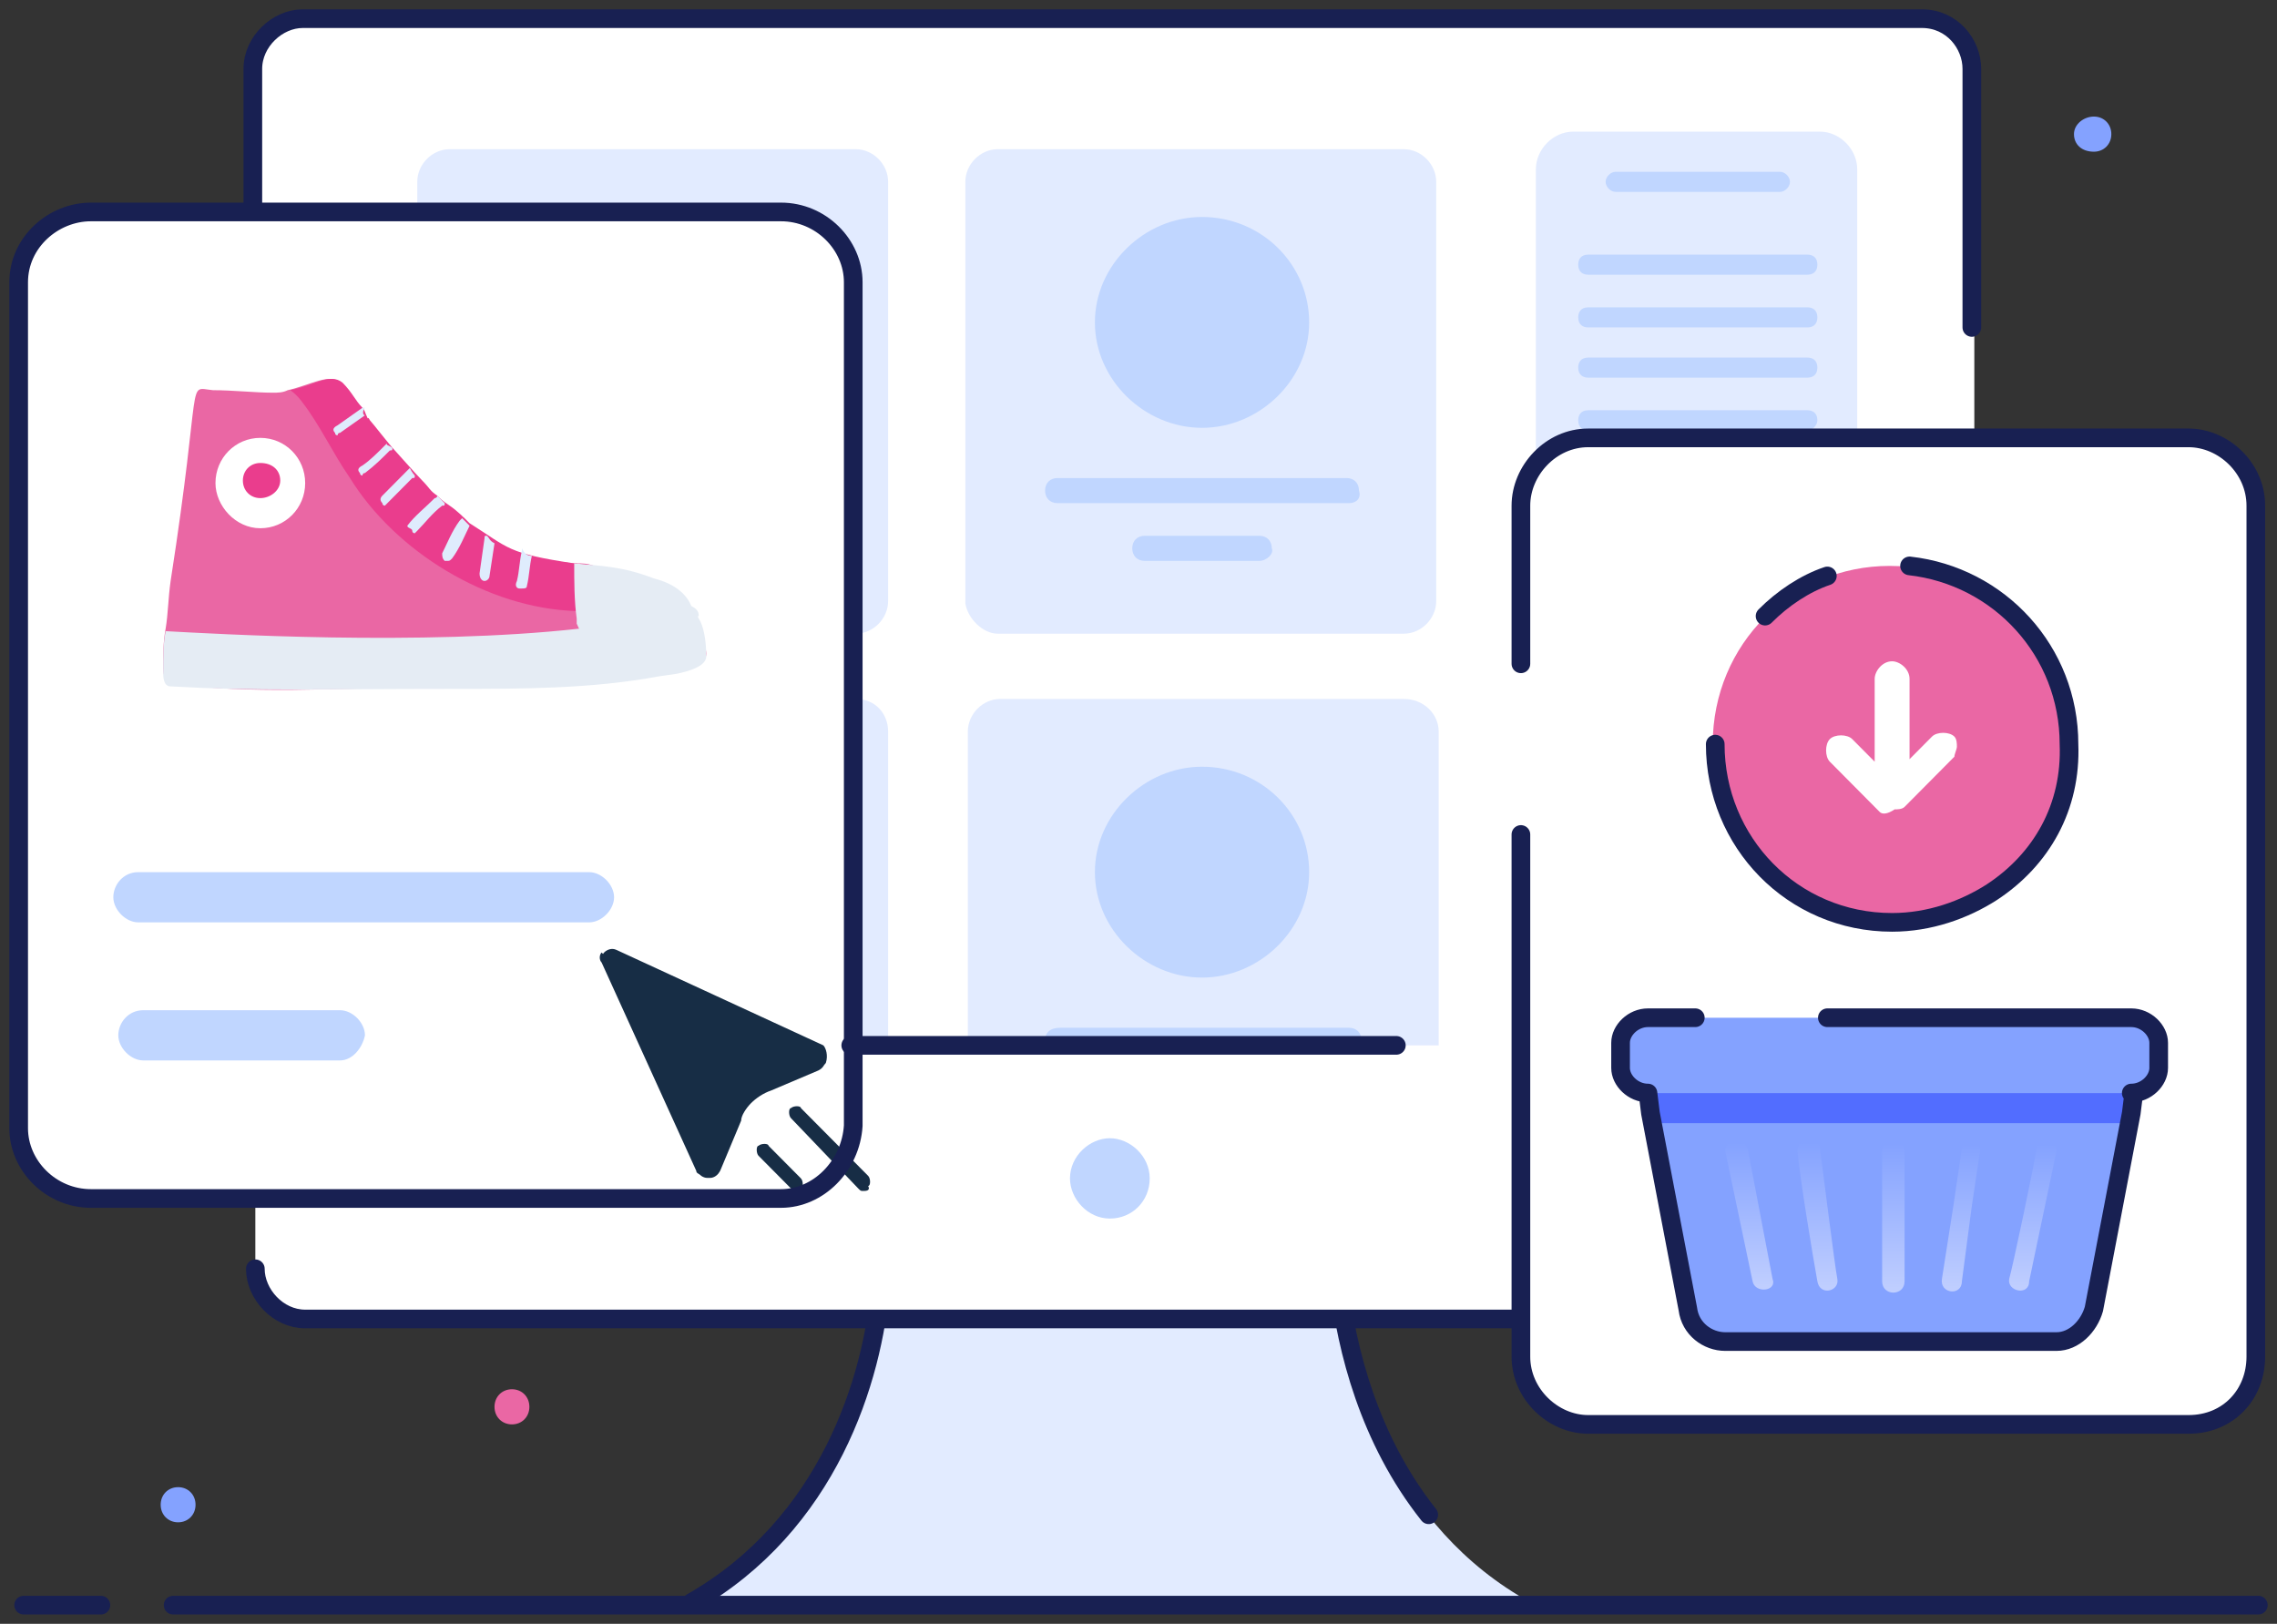 <svg width="122" height="87" viewBox="0 0 122 87" fill="none" xmlns="http://www.w3.org/2000/svg">
<rect x="0" y="0" width="122" height="87" fill="#333333" stroke="none"/>
<path d="M82.023 85.866C74.682 86 65.739 85.865 59.465 85.731C53.325 85.865 44.382 86 36.907 85.866C44.248 81.696 46.651 73.896 47.051 68.785H71.612C72.279 73.896 74.682 81.831 82.023 85.866Z" fill="#E2EBFF"/>
<path d="M37.04 85.866C44.382 81.696 46.784 73.896 47.185 68.785H71.745C72.146 72.282 73.347 77.124 76.55 81.158" stroke="#182052" stroke-miterlimit="10" stroke-linecap="round" stroke-linejoin="round"/>
<path d="M105.783 3.69V67.978C105.783 69.592 104.448 70.668 103.113 70.668H16.35C14.882 70.668 13.681 69.323 13.681 67.978V3.69C13.681 2.21 15.015 1 16.35 1H103.113C104.715 1 105.783 2.345 105.783 3.69Z" fill="white"/>
<path d="M105.783 24.671V67.978C105.783 69.592 104.448 70.668 103.113 70.668H16.35C14.882 70.668 13.681 69.323 13.681 67.978" stroke="#182052" stroke-miterlimit="10" stroke-linecap="round" stroke-linejoin="round"/>
<path d="M13.547 60.715V3.69C13.547 2.21 14.882 1 16.217 1H102.98C104.582 1 105.65 2.345 105.65 3.69V17.543" stroke="#182052" stroke-miterlimit="10" stroke-linecap="round" stroke-linejoin="round"/>
<path d="M102.313 4.497H16.751V55.873H102.313V4.497Z" fill="white"/>
<path d="M59.465 65.288C60.666 65.288 61.601 64.347 61.601 63.136C61.601 61.926 60.533 60.984 59.465 60.984C58.397 60.984 57.329 61.926 57.329 63.136C57.329 64.212 58.264 65.288 59.465 65.288Z" fill="#C0D6FF"/>
<path d="M97.507 53.184H84.293C83.225 53.184 82.29 52.242 82.29 51.166V9.07C82.29 7.994 83.225 7.052 84.293 7.052H97.507C98.575 7.052 99.509 7.994 99.509 9.07V51.166C99.509 52.242 98.709 53.184 97.507 53.184Z" fill="#E2EBFF"/>
<path d="M95.371 10.28H86.562C86.295 10.28 86.028 10.011 86.028 9.742C86.028 9.473 86.295 9.204 86.562 9.204H95.371C95.638 9.204 95.905 9.473 95.905 9.742C95.905 10.011 95.638 10.28 95.371 10.28Z" fill="#C0D6FF"/>
<path d="M96.84 14.718H85.094C84.826 14.718 84.56 14.584 84.56 14.18C84.56 13.911 84.693 13.642 85.094 13.642H96.84C97.107 13.642 97.374 13.777 97.374 14.18C97.374 14.584 97.107 14.718 96.84 14.718Z" fill="#C0D6FF"/>
<path d="M96.84 17.543H85.094C84.826 17.543 84.56 17.408 84.56 17.005C84.56 16.736 84.693 16.467 85.094 16.467H96.84C97.107 16.467 97.374 16.601 97.374 17.005C97.374 17.408 97.107 17.543 96.84 17.543Z" fill="#C0D6FF"/>
<path d="M96.84 20.233H85.094C84.826 20.233 84.56 20.098 84.56 19.695C84.56 19.426 84.693 19.157 85.094 19.157H96.84C97.107 19.157 97.374 19.291 97.374 19.695C97.374 20.098 97.107 20.233 96.84 20.233Z" fill="#C0D6FF"/>
<path d="M96.84 23.057H85.094C84.826 23.057 84.56 22.922 84.56 22.519C84.56 22.25 84.693 21.981 85.094 21.981H96.84C97.107 21.981 97.374 22.116 97.374 22.519C97.374 22.788 97.107 23.057 96.84 23.057Z" fill="#C0D6FF"/>
<path d="M96.84 25.747H85.094C84.826 25.747 84.56 25.612 84.56 25.209C84.56 24.94 84.693 24.671 85.094 24.671H96.84C97.107 24.671 97.374 24.805 97.374 25.209C97.374 25.478 97.107 25.747 96.84 25.747Z" fill="#CED7E2"/>
<path d="M96.84 28.571H85.094C84.826 28.571 84.56 28.437 84.56 28.033C84.56 27.764 84.693 27.495 85.094 27.495H96.84C97.107 27.495 97.374 27.63 97.374 28.033C97.374 28.302 97.107 28.571 96.84 28.571Z" fill="#CED7E2"/>
<path d="M96.84 31.261H85.094C84.826 31.261 84.56 31.127 84.56 30.723C84.56 30.32 84.693 30.185 85.094 30.185H96.84C97.107 30.185 97.374 30.32 97.374 30.723C97.374 30.992 97.107 31.261 96.84 31.261Z" fill="#CED7E2"/>
<path d="M96.84 33.951H85.094C84.826 33.951 84.56 33.816 84.56 33.413C84.56 33.01 84.693 32.875 85.094 32.875H96.84C97.107 32.875 97.374 33.01 97.374 33.413C97.374 33.682 97.107 33.951 96.84 33.951Z" fill="#CED7E2"/>
<path d="M96.84 36.775H85.094C84.826 36.775 84.56 36.641 84.56 36.237C84.56 35.834 84.693 35.699 85.094 35.699H96.84C97.107 35.699 97.374 35.834 97.374 36.237C97.374 36.506 97.107 36.775 96.84 36.775Z" fill="#CED7E2"/>
<path d="M24.226 33.951H45.85C46.784 33.951 47.585 33.144 47.585 32.203V9.742C47.585 8.801 46.784 7.994 45.85 7.994H24.092C23.158 7.994 22.357 8.801 22.357 9.742V32.337C22.49 33.144 23.291 33.951 24.226 33.951Z" fill="#E2EBFF"/>
<path d="M35.038 22.922C38.108 22.922 40.778 20.367 40.778 17.274C40.778 14.18 38.242 11.625 35.038 11.625C31.968 11.625 29.298 14.18 29.298 17.274C29.298 20.367 31.834 22.922 35.038 22.922Z" fill="#CED7E2"/>
<path d="M42.913 26.957H27.429C27.029 26.957 26.762 26.688 26.762 26.285C26.762 25.881 27.029 25.612 27.429 25.612H42.913C43.314 25.612 43.581 25.881 43.581 26.285C43.447 26.688 43.18 26.957 42.913 26.957Z" fill="#CED7E2"/>
<path d="M38.241 30.051H32.101C31.701 30.051 31.434 29.782 31.434 29.378C31.434 28.975 31.701 28.706 32.101 28.706H38.241C38.642 28.706 38.909 28.975 38.909 29.378C38.909 29.647 38.642 30.051 38.241 30.051Z" fill="#CED7E2"/>
<path d="M53.458 33.951H75.216C76.15 33.951 76.951 33.144 76.951 32.203V9.742C76.951 8.801 76.15 7.994 75.216 7.994H53.458C52.524 7.994 51.723 8.801 51.723 9.742V32.337C51.856 33.144 52.657 33.951 53.458 33.951Z" fill="#E2EBFF"/>
<path d="M64.404 22.922C67.474 22.922 70.144 20.367 70.144 17.274C70.144 14.18 67.608 11.625 64.404 11.625C61.334 11.625 58.664 14.18 58.664 17.274C58.664 20.367 61.334 22.922 64.404 22.922Z" fill="#C0D6FF"/>
<path d="M72.279 26.957H56.662C56.262 26.957 55.995 26.688 55.995 26.285C55.995 25.881 56.262 25.612 56.662 25.612H72.146C72.546 25.612 72.813 25.881 72.813 26.285C72.947 26.688 72.68 26.957 72.279 26.957Z" fill="#C0D6FF"/>
<path d="M67.474 30.051H61.334C60.934 30.051 60.666 29.782 60.666 29.378C60.666 28.975 60.934 28.706 61.334 28.706H67.474C67.874 28.706 68.141 28.975 68.141 29.378C68.275 29.647 67.874 30.051 67.474 30.051Z" fill="#C0D6FF"/>
<path d="M47.585 39.196V56.008H22.357V39.196C22.357 38.255 23.158 37.448 24.092 37.448H45.85C46.917 37.448 47.585 38.255 47.585 39.196Z" fill="#E2EBFF"/>
<path d="M35.038 52.377C38.108 52.377 40.778 49.821 40.778 46.728C40.778 43.635 38.242 41.079 35.038 41.079C31.968 41.079 29.298 43.635 29.298 46.728C29.432 49.821 31.834 52.377 35.038 52.377Z" fill="#CED7E2"/>
<path d="M43.447 55.739V55.873H26.495V55.739C26.495 55.335 26.762 55.066 27.163 55.066H42.646C43.18 55.066 43.447 55.335 43.447 55.739Z" fill="#CED7E2"/>
<path d="M77.084 39.196V56.008H51.856V39.196C51.856 38.255 52.657 37.448 53.592 37.448H75.216C76.284 37.448 77.084 38.255 77.084 39.196Z" fill="#E2EBFF"/>
<path d="M64.404 52.377C67.474 52.377 70.144 49.821 70.144 46.728C70.144 43.635 67.608 41.079 64.404 41.079C61.334 41.079 58.664 43.635 58.664 46.728C58.664 49.821 61.334 52.377 64.404 52.377Z" fill="#C0D6FF"/>
<path d="M72.947 55.739V55.873H55.995V55.739C55.995 55.335 56.262 55.066 56.795 55.066H72.279C72.68 55.066 72.947 55.335 72.947 55.739Z" fill="#C0D6FF"/>
<path d="M41.845 64.212H4.871C2.735 64.212 1 62.464 1 60.446V15.122C1 12.97 2.869 11.356 4.871 11.356H41.845C43.981 11.356 45.716 13.104 45.716 15.122V60.312C45.583 62.464 43.847 64.212 41.845 64.212Z" fill="white"/>
<path d="M31.567 49.418H7.407C6.74 49.418 6.072 48.745 6.072 48.073C6.072 47.4 6.606 46.728 7.407 46.728H31.567C32.235 46.728 32.902 47.4 32.902 48.073C32.902 48.745 32.235 49.418 31.567 49.418Z" fill="#C0D6FF"/>
<path d="M18.219 56.815H7.674C7.007 56.815 6.339 56.142 6.339 55.47C6.339 54.797 6.873 54.125 7.674 54.125H18.219C18.887 54.125 19.554 54.797 19.554 55.47C19.421 56.142 18.887 56.815 18.219 56.815Z" fill="#C0D6FF"/>
<path d="M36.907 33.278C36.773 33.144 37.04 32.471 36.907 32.337C36.506 31.799 35.972 31.665 34.904 31.395C33.436 30.992 32.769 30.454 31.567 30.32C31.3 30.32 31.033 30.185 30.766 30.185C27.83 29.916 25.16 29.378 19.687 22.519C19.154 21.846 18.753 21.174 18.219 20.502C17.685 19.964 16.617 20.636 15.416 20.905C15.149 21.04 14.882 21.04 14.615 21.04C13.681 21.04 12.479 20.905 11.412 20.905C9.943 20.77 10.878 19.964 9.142 31.127C9.009 32.068 9.009 32.875 8.875 33.682C8.742 34.354 8.742 35.161 8.742 35.834C8.742 36.103 8.875 36.641 9.142 36.641C13.814 37.179 16.884 36.91 24.226 36.775C27.963 36.775 31.567 36.775 35.305 36.103L36.239 35.968C37.04 35.834 37.841 35.565 37.841 35.027C37.841 34.354 37.04 33.951 36.907 33.278Z" fill="#EA67A4"/>
<path d="M31.834 30.32L30.9 32.74C26.095 32.606 21.156 29.513 18.753 25.612C17.819 24.267 17.151 22.788 16.217 21.578C16.217 21.578 15.95 21.174 15.55 20.905C16.884 20.636 17.685 19.964 18.353 20.502C18.887 21.04 19.02 21.443 19.421 21.846C19.554 21.981 19.554 22.116 19.688 22.384C19.688 22.519 19.688 22.25 19.821 22.519C19.954 22.653 20.889 23.864 21.156 24.133C21.289 24.267 22.224 25.343 22.624 25.747C23.024 26.15 23.024 26.285 23.425 26.554C23.558 26.688 23.692 26.823 24.092 27.092C24.493 27.361 24.893 27.764 25.16 28.033C27.296 29.378 27.162 29.647 30.766 30.185C31.3 30.185 31.434 30.185 31.834 30.32Z" fill="#EA3D8D"/>
<path d="M37.841 35.161C37.841 35.699 36.907 35.968 36.239 36.103L35.305 36.237C31.701 36.91 27.963 36.91 24.226 36.91C16.884 36.91 13.948 37.044 9.142 36.775C8.742 36.775 8.742 36.237 8.742 35.968C8.742 35.161 8.742 34.489 8.875 33.816C11.412 33.951 22.624 34.623 31.033 33.682C33.303 33.413 35.572 33.144 37.173 32.606L37.44 33.144C37.707 33.547 37.841 34.354 37.841 35.161Z" fill="#E5ECF4"/>
<path d="M37.44 33.01C35.572 33.547 33.97 33.951 32.101 34.085C31.834 34.085 31.567 34.085 31.3 33.951C31.033 33.816 31.033 33.682 30.9 33.413V33.144C30.766 32.203 30.766 31.127 30.766 30.185C32.101 30.32 33.303 30.32 35.038 30.992C36.106 31.261 36.773 31.799 37.04 32.471C37.307 32.606 37.44 32.74 37.44 33.01Z" fill="#E5ECF4"/>
<path d="M19.554 22.25L18.219 23.191C18.086 23.191 18.086 23.326 18.086 23.326C18.086 23.326 17.952 23.326 17.952 23.191C17.819 23.057 17.819 22.922 18.086 22.788L19.421 21.846H19.554C19.421 21.981 19.421 22.25 19.554 22.25Z" fill="#DFECFD"/>
<path d="M21.022 23.998C21.022 24.133 21.022 24.133 20.889 24.133C20.488 24.536 20.088 24.94 19.554 25.343C19.42 25.343 19.42 25.478 19.42 25.478C19.42 25.478 19.287 25.478 19.287 25.343C19.153 25.209 19.153 25.074 19.42 24.94C19.821 24.671 20.221 24.267 20.622 23.864C20.755 23.729 20.755 23.729 20.755 23.729C20.622 23.864 20.889 23.864 21.022 23.998Z" fill="#DFECFD"/>
<path d="M22.224 25.478C22.224 25.612 22.224 25.612 22.09 25.612L20.756 26.957C20.622 27.092 20.622 27.092 20.622 27.092C20.622 27.092 20.488 27.092 20.488 26.957C20.355 26.823 20.355 26.688 20.488 26.554L21.823 25.209C21.957 25.074 21.957 25.074 21.957 25.074C22.09 25.343 22.224 25.478 22.224 25.478Z" fill="#DFECFD"/>
<path d="M23.826 26.957C23.826 27.092 23.826 27.092 23.692 27.092C23.158 27.495 22.758 28.033 22.357 28.437C22.224 28.571 22.224 28.571 22.224 28.571C22.224 28.571 22.09 28.571 22.09 28.437C22.09 28.302 21.823 28.302 21.823 28.168C22.224 27.63 22.758 27.226 23.291 26.688C23.291 26.688 23.425 26.688 23.425 26.554L23.826 26.957Z" fill="#DFECFD"/>
<path d="M25.16 28.168C24.893 28.706 24.626 29.378 24.226 29.916C24.092 30.051 24.092 30.051 23.959 30.051H23.825C23.692 29.916 23.692 29.782 23.692 29.647C23.959 29.109 24.226 28.437 24.626 27.899L24.76 27.764C24.893 27.899 25.027 28.033 25.16 28.168Z" fill="#DFECFD"/>
<path d="M26.495 29.109L26.228 30.858C26.228 30.992 26.095 31.127 25.961 31.127C25.828 31.127 25.694 30.992 25.694 30.723L25.961 28.84C25.961 28.706 25.961 28.706 26.095 28.706C26.228 28.84 26.228 28.975 26.495 29.109Z" fill="#DFECFD"/>
<path d="M28.497 29.782C28.364 30.32 28.364 30.858 28.23 31.395C28.23 31.53 28.097 31.53 27.963 31.53H27.83C27.696 31.53 27.563 31.395 27.696 31.127C27.83 30.589 27.83 30.051 27.963 29.513V29.378C28.097 29.647 28.23 29.782 28.497 29.782Z" fill="#DFECFD"/>
<path d="M13.948 28.302C15.283 28.302 16.351 27.226 16.351 25.881C16.351 24.536 15.283 23.46 13.948 23.46C12.613 23.46 11.545 24.536 11.545 25.881C11.545 27.092 12.613 28.302 13.948 28.302Z" fill="white"/>
<path d="M13.948 26.688C14.482 26.688 15.016 26.285 15.016 25.747C15.016 25.209 14.615 24.805 13.948 24.805C13.414 24.805 13.013 25.209 13.013 25.747C13.013 26.285 13.414 26.688 13.948 26.688Z" fill="#EA3D8D"/>
<path d="M44.248 56.949C44.114 57.084 44.114 57.218 43.848 57.353L41.311 58.429C40.911 58.563 40.511 58.832 40.244 59.101C39.977 59.37 39.71 59.774 39.71 60.043L38.642 62.598C38.508 63.002 38.108 63.271 37.707 63.002C37.574 62.867 37.441 62.867 37.441 62.733L32.368 51.57C32.235 51.435 32.235 51.166 32.368 51.032C32.502 50.897 32.769 50.763 33.036 50.897L44.114 56.008C44.248 56.142 44.382 56.546 44.248 56.949Z" fill="#172D45"/>
<path d="M46.25 63.809C46.117 63.809 46.117 63.809 45.983 63.674L42.379 59.908C42.246 59.774 42.246 59.37 42.379 59.37C42.513 59.236 42.913 59.236 42.913 59.37L46.517 63.002C46.651 63.136 46.651 63.54 46.517 63.54C46.651 63.809 46.384 63.809 46.25 63.809Z" fill="#172D45"/>
<path d="M42.646 63.809C42.513 63.809 42.513 63.809 42.379 63.674L40.644 61.926C40.511 61.791 40.511 61.388 40.644 61.388C40.778 61.253 41.178 61.253 41.178 61.388L42.913 63.136C43.047 63.271 43.047 63.674 42.913 63.809C42.913 63.809 42.78 63.809 42.646 63.809Z" fill="#172D45"/>
<path d="M40.11 59.101C39.843 59.37 39.576 59.774 39.576 60.043L38.508 62.598C38.375 63.002 37.975 63.27 37.574 63.002C37.441 62.867 37.307 62.867 37.307 62.733L32.235 51.57C32.101 51.435 32.101 51.166 32.235 51.032L40.11 59.101Z" fill="#172D45"/>
<path d="M117.396 76.316H85.227C83.358 76.316 81.623 74.703 81.623 72.685V27.092C81.623 25.209 83.225 23.46 85.227 23.46H117.396C119.265 23.46 121 25.074 121 27.092V72.685C121 74.703 119.532 76.316 117.396 76.316Z" fill="white"/>
<path d="M81.489 35.565V27.092C81.489 25.209 83.091 23.46 85.093 23.46H117.262C119.131 23.46 120.866 25.074 120.866 27.092V72.685C120.866 74.703 119.398 76.316 117.262 76.316H85.093C83.225 76.316 81.489 74.703 81.489 72.685V44.71" stroke="#182052" stroke-miterlimit="10" stroke-linecap="round" stroke-linejoin="round"/>
<path d="M106.584 47.804C105.115 48.745 103.247 49.418 101.245 49.418C95.905 49.418 91.767 45.114 91.767 39.869C91.767 34.489 96.039 30.32 101.245 30.32C106.584 30.32 110.722 34.623 110.722 39.869C110.989 43.231 109.253 46.055 106.584 47.804Z" fill="#EA67A4"/>
<path d="M41.845 64.212H4.871C2.735 64.212 1 62.464 1 60.446V15.122C1 12.97 2.869 11.356 4.871 11.356H41.845C43.981 11.356 45.716 13.104 45.716 15.122V60.312C45.583 62.464 43.847 64.212 41.845 64.212Z" stroke="#182052" stroke-miterlimit="10" stroke-linecap="round" stroke-linejoin="round"/>
<path d="M102.312 30.32C107.118 30.858 110.855 34.892 110.855 39.869C110.989 43.231 109.387 46.055 106.717 47.804C105.249 48.745 103.38 49.418 101.378 49.418C96.039 49.418 91.901 45.114 91.901 39.869" stroke="#182052" stroke-miterlimit="10" stroke-linecap="round" stroke-linejoin="round"/>
<path d="M94.571 33.01C95.505 32.068 96.706 31.261 97.908 30.858" stroke="#182052" stroke-miterlimit="10" stroke-linecap="round" stroke-linejoin="round"/>
<path d="M100.711 43.5L98.041 40.81C97.774 40.541 97.774 39.869 98.041 39.6C98.308 39.331 98.975 39.331 99.242 39.6L100.444 40.81V36.372C100.444 35.968 100.844 35.43 101.378 35.43C101.779 35.43 102.312 35.834 102.312 36.372V40.676L103.514 39.465C103.781 39.196 104.448 39.196 104.715 39.465C104.849 39.6 104.849 39.869 104.849 40.003C104.849 40.138 104.715 40.407 104.715 40.541L102.045 43.231C101.912 43.365 101.645 43.365 101.512 43.365C101.111 43.635 100.844 43.635 100.711 43.5Z" fill="white"/>
<path d="M114.459 58.563L112.323 70.13C112.19 71.071 111.256 71.878 110.321 71.878H92.568C91.5 71.878 90.699 71.071 90.566 70.13L88.43 58.563" fill="white"/>
<path d="M114.459 58.563L114.326 59.639L112.323 70.13C112.19 71.071 111.256 71.878 110.321 71.878H92.568C91.5 71.878 90.699 71.071 90.566 70.13L88.564 59.639L88.43 58.563H114.459Z" fill="#84A2FF"/>
<path d="M114.459 58.563L114.192 60.177H88.564L88.297 58.563H114.459Z" fill="#526DFF"/>
<path d="M89.098 58.563H88.43C87.63 58.563 86.962 57.891 86.962 57.218V55.873C86.962 55.201 87.63 54.528 88.43 54.528H114.459C115.26 54.528 115.928 55.066 115.928 55.873V57.218C115.928 57.891 115.26 58.563 114.459 58.563H113.792" fill="#84A2FF"/>
<path d="M93.636 61.522C93.503 61.253 93.236 60.984 92.969 60.984C92.702 61.119 92.435 61.388 92.435 61.657L93.903 68.65C94.037 69.323 95.238 69.188 94.971 68.516L93.636 61.522Z" fill="url(#paint0_linear)"/>
<path d="M97.507 61.522C97.507 61.253 97.24 60.984 96.84 60.984C96.573 60.984 96.306 61.253 96.306 61.657C96.439 63.136 97.107 67.171 97.374 68.65C97.507 69.457 98.575 69.188 98.442 68.516C98.308 67.843 97.641 62.464 97.507 61.522Z" fill="url(#paint1_linear)"/>
<path d="M100.844 61.657V68.65C100.844 69.457 102.046 69.457 102.046 68.65V61.657C101.912 60.85 100.844 60.85 100.844 61.657Z" fill="url(#paint2_linear)"/>
<path d="M105.116 61.522C104.582 65.153 104.849 63.405 104.048 68.516C103.914 69.323 105.116 69.457 105.116 68.65L105.649 64.615L106.05 61.926C106.317 60.984 105.249 60.85 105.116 61.522Z" fill="url(#paint3_linear)"/>
<path d="M109.12 61.522C108.987 62.464 107.785 68.112 107.652 68.516C107.518 69.188 108.72 69.457 108.72 68.65L110.188 61.657C110.188 60.984 109.12 60.85 109.12 61.522Z" fill="url(#paint4_linear)"/>
<path d="M112.19 8.128C112.724 8.128 113.124 7.725 113.124 7.187C113.124 6.649 112.724 6.245 112.19 6.245C111.656 6.245 111.122 6.649 111.122 7.187C111.122 7.725 111.523 8.128 112.19 8.128Z" fill="#84A2FF"/>
<path d="M27.43 76.316C27.963 76.316 28.364 75.913 28.364 75.375C28.364 74.837 27.963 74.433 27.43 74.433C26.896 74.433 26.495 74.837 26.495 75.375C26.495 75.913 26.896 76.316 27.43 76.316Z" fill="#EA67A4"/>
<path d="M9.543 81.562C10.077 81.562 10.477 81.158 10.477 80.62C10.477 80.082 10.077 79.679 9.543 79.679C9.009 79.679 8.609 80.082 8.609 80.62C8.609 81.158 9.009 81.562 9.543 81.562Z" fill="#84A2FF"/>
<path d="M90.833 54.528H88.297C87.496 54.528 86.829 55.201 86.829 55.873V57.218C86.829 57.891 87.496 58.563 88.297 58.563L88.43 59.639L90.433 70.13C90.566 71.206 91.501 71.878 92.435 71.878H110.188C111.122 71.878 111.923 71.071 112.19 70.13L114.192 59.639L114.326 58.563H114.192C114.993 58.563 115.661 57.891 115.661 57.218V55.873C115.661 55.201 114.993 54.528 114.192 54.528H97.908" stroke="#182052" stroke-miterlimit="10" stroke-linecap="round" stroke-linejoin="round"/>
<path d="M45.583 56.008H74.815" stroke="#182052" stroke-miterlimit="10" stroke-linecap="round" stroke-linejoin="round"/>
<path d="M9.276 86H121" stroke="#182052" stroke-miterlimit="10" stroke-linecap="round" stroke-linejoin="round"/>
<path d="M1.267 86H5.405" stroke="#182052" stroke-miterlimit="10" stroke-linecap="round" stroke-linejoin="round"/>
<defs>
<linearGradient id="paint0_linear" x1="93.72" y1="69.245" x2="93.72" y2="61.212" gradientUnits="userSpaceOnUse">
<stop stop-color="#C2D0FF"/>
<stop offset="1" stop-color="#84A2FF"/>
</linearGradient>
<linearGradient id="paint1_linear" x1="97.377" y1="69.302" x2="97.377" y2="61.214" gradientUnits="userSpaceOnUse">
<stop stop-color="#C2D0FF"/>
<stop offset="1" stop-color="#84A2FF"/>
</linearGradient>
<linearGradient id="paint2_linear" x1="101.444" y1="69.41" x2="101.444" y2="61.282" gradientUnits="userSpaceOnUse">
<stop stop-color="#C2D0FF"/>
<stop offset="1" stop-color="#84A2FF"/>
</linearGradient>
<linearGradient id="paint3_linear" x1="105.063" y1="69.345" x2="105.063" y2="61.33" gradientUnits="userSpaceOnUse">
<stop stop-color="#C2D0FF"/>
<stop offset="1" stop-color="#84A2FF"/>
</linearGradient>
<linearGradient id="paint4_linear" x1="108.912" y1="69.3" x2="108.912" y2="61.307" gradientUnits="userSpaceOnUse">
<stop stop-color="#C2D0FF"/>
<stop offset="1" stop-color="#84A2FF"/>
</linearGradient>
</defs>
</svg>
